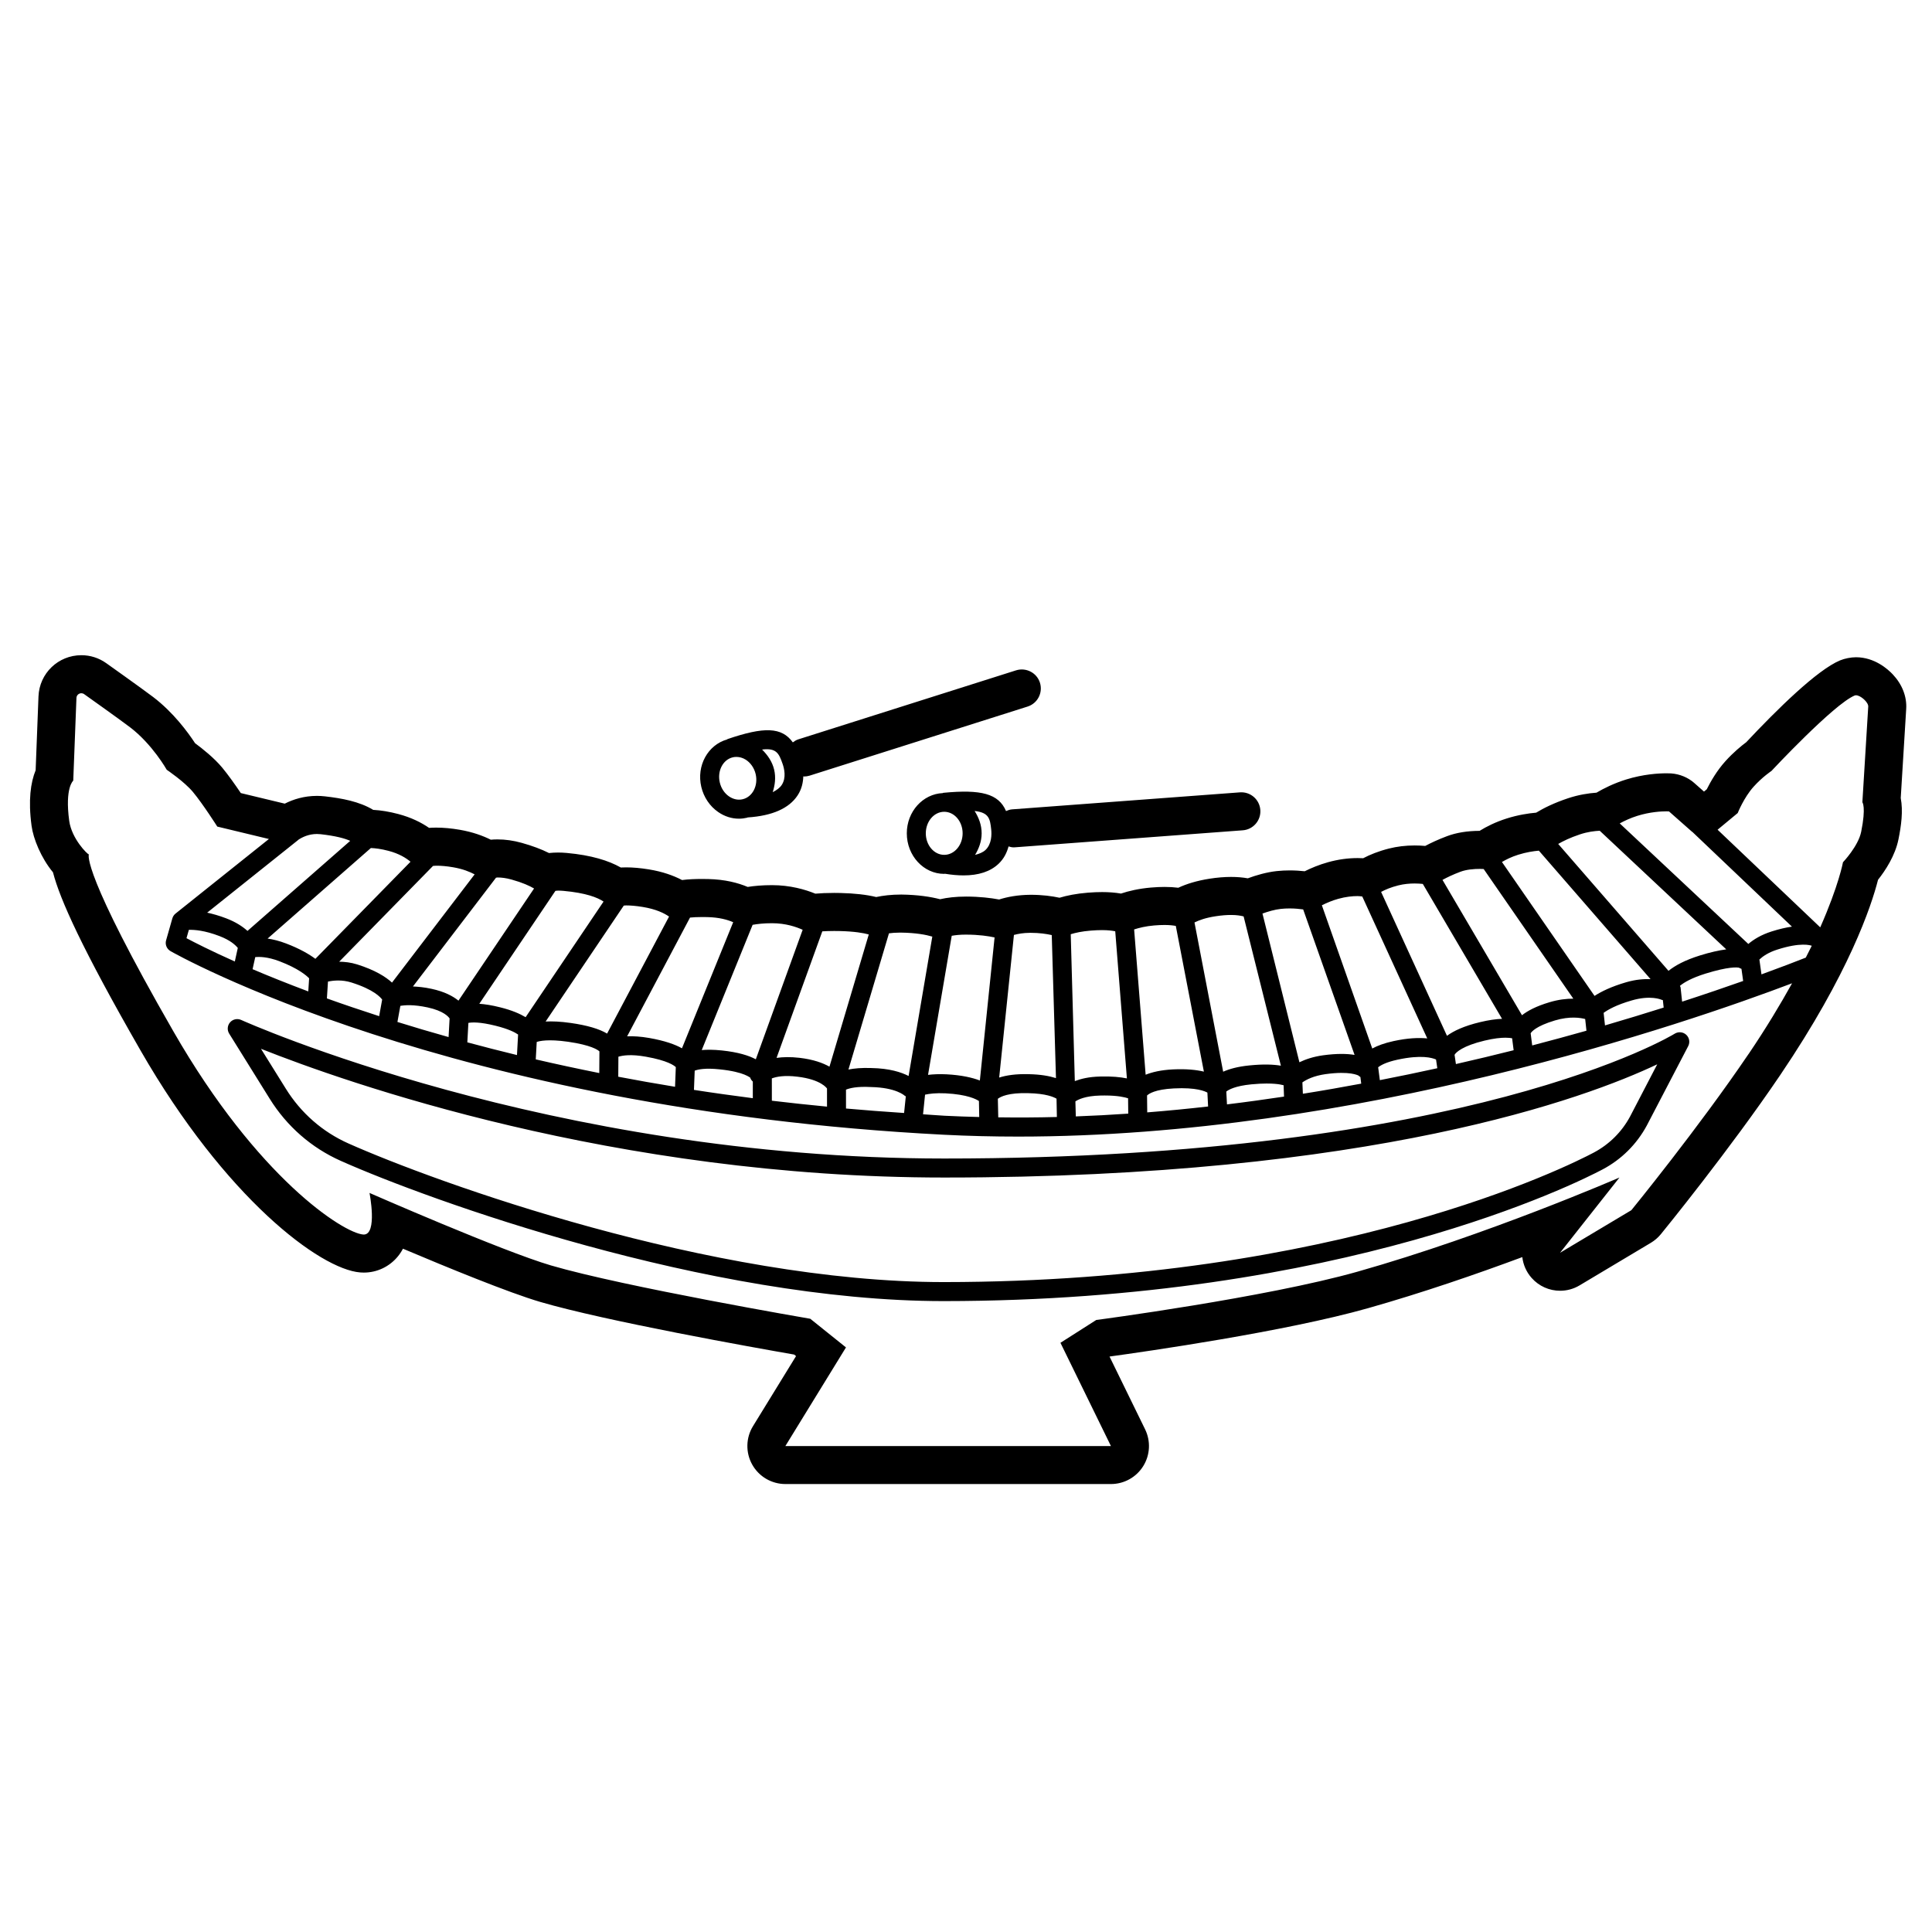 <?xml version="1.0" encoding="UTF-8"?>
<!-- Uploaded to: ICON Repo, www.iconrepo.com, Generator: ICON Repo Mixer Tools -->
<svg fill="#000000" width="800px" height="800px" version="1.1" viewBox="144 144 512 512" xmlns="http://www.w3.org/2000/svg">
 <path d="m334.32 359.19c1.688 1.172 3.586 1.77 5.512 1.77 0.719 0 1.438-0.09 2.148-0.254 0.059-0.016 0.102-0.062 0.16-0.078h0.031c6.504-0.434 10.945-2.402 13.199-5.836 1.102-1.672 1.457-3.422 1.516-5.062 0.059 0 0.105 0.055 0.164 0.055 0.5 0 1.02-0.078 1.52-0.234l57.742-18.301c2.656-0.836 4.121-3.672 3.281-6.328-0.836-2.648-3.672-4.094-6.32-3.277l-57.742 18.301c-0.539 0.172-0.992 0.469-1.426 0.789-2.938-4.09-7.633-4.172-17.309-0.867-0.047 0.016-0.059 0.074-0.105 0.094-5.094 1.434-8.164 6.949-6.84 12.578 0.652 2.746 2.242 5.109 4.469 6.652zm17.055-12.82c0.461 1.289 1.047 3.75-0.211 5.656-0.5 0.766-1.359 1.379-2.387 1.91 0.594-1.871 0.875-3.879 0.379-5.977-0.5-2.109-1.719-3.856-3.199-5.32 3.828-0.477 4.473 1.059 5.418 3.731zm-13.184-1.672c0.32-0.078 0.641-0.109 0.965-0.109 0.828 0 1.664 0.234 2.43 0.707 1.309 0.816 2.281 2.203 2.668 3.828 0.723 3.059-0.816 6.062-3.434 6.68-1.238 0.297-2.508 0.012-3.633-0.758-1.207-0.836-2.07-2.137-2.434-3.672-0.719-3.055 0.82-6.059 3.438-6.676zm72.418 14.242c-1.965-4.606-6.602-5.801-16.621-4.836-0.055 0.004-0.082 0.062-0.137 0.074-5.285 0.227-9.539 4.883-9.539 10.664 0 5.922 4.449 10.746 9.918 10.746 0.066 0 0.121-0.039 0.188-0.043 0.008 0 0.012 0.012 0.02 0.012 1.762 0.285 3.398 0.434 4.914 0.434 4 0 7.109-1.023 9.273-3.07 1.465-1.383 2.219-3.019 2.652-4.606 0.422 0.113 0.84 0.246 1.293 0.246 0.121 0 0.25 0 0.379-0.012l60.402-4.508c2.773-0.207 4.856-2.629 4.648-5.402s-2.609-4.852-5.398-4.656l-60.402 4.508c-0.57 0.043-1.09 0.234-1.59 0.449zm-21.262 5.898c0-3.148 2.188-5.707 4.879-5.707 2.691 0 4.879 2.559 4.879 5.707 0 3.148-2.188 5.707-4.879 5.707-2.691 0-4.879-2.559-4.879-5.707zm15.816 4.418c-0.664 0.621-1.637 1.016-2.754 1.297 1.004-1.68 1.738-3.566 1.738-5.715 0-2.234-0.781-4.199-1.863-5.918 3.824 0.422 4.086 2.074 4.394 4.875 0.145 1.359 0.148 3.887-1.516 5.461zm244-37.398c0.199-3.246-1.062-6.488-3.555-9.137-1.285-1.367-4.809-4.543-9.75-4.543-1.324 0-2.996 0.324-4.219 0.832-6.07 2.516-16.73 13.016-24.867 21.688-1.277 0.949-3.383 2.66-5.508 5.012-2.262 2.5-3.926 5.394-4.953 7.461l-0.734 0.609-2.613-2.309c-1.645-1.453-3.844-2.336-6.031-2.5 0 0-0.477-0.035-1.328-0.035-2.016 0-6.086 0.215-10.699 1.652-3.203 1-5.894 2.348-7.82 3.481-2.078 0.141-4.723 0.539-7.602 1.5-3.68 1.227-6.43 2.609-8.383 3.797-2.082 0.18-4.82 0.598-7.824 1.547-2.949 0.934-5.352 2.148-7.168 3.273-3.266 0.012-6.168 0.48-8.629 1.406-2.34 0.879-4.266 1.781-5.781 2.59-0.863-0.078-1.809-0.125-2.812-0.125-2.375 0-4.668 0.277-6.816 0.82-2.793 0.707-5.047 1.637-6.816 2.562-0.465-0.027-0.949-0.039-1.461-0.039-2.586 0-5.223 0.367-7.832 1.094-2.406 0.668-4.523 1.566-6.199 2.398-1.184-0.129-2.543-0.223-4.004-0.223-1.105 0-2.258 0.055-3.422 0.18-2.746 0.297-5.5 1.121-7.656 1.914-1.293-0.23-2.766-0.367-4.434-0.367-1.762 0-3.672 0.156-5.676 0.469-3.449 0.535-6.168 1.402-8.305 2.398-1.141-0.145-2.359-0.215-3.652-0.215-1.051 0-2.246 0.047-3.602 0.164-3.242 0.281-5.894 0.91-7.941 1.594-1.516-0.262-3.188-0.395-5.008-0.395-1.094 0-2.344 0.047-3.769 0.16-3.09 0.25-5.559 0.754-7.504 1.34-2.008-0.434-4.586-0.781-7.676-0.781-3.43 0.023-6.207 0.57-8.34 1.25-2.184-0.41-5.121-0.77-8.727-0.777-2.766 0-5.043 0.277-6.914 0.703-2.488-0.645-5.859-1.18-10.277-1.238h-0.016c-2.668 0-4.867 0.277-6.637 0.656-2.586-0.629-5.734-0.98-9.488-1.07l-1.645-0.02c-1.984 0-3.656 0.086-4.996 0.199-2.703-1.105-6.676-2.258-11.492-2.258-2.551 0-4.688 0.195-6.438 0.473-2.555-1.082-5.992-1.984-10.434-2.09l-1.656-0.02c-1.781 0-3.574 0.059-5.305 0.285-2.246-1.18-5.137-2.227-8.805-2.824-2.18-0.355-4.211-0.535-6.035-0.535-0.48 0-0.949 0.012-1.398 0.035-3.191-1.812-7.766-3.262-14.301-3.856-0.836-0.078-1.602-0.109-2.305-0.109-0.855 0-1.66 0.047-2.414 0.133-2.031-1.023-4.441-1.922-7.242-2.703-2.168-0.605-4.32-0.91-6.398-0.91-0.625 0-1.223 0.027-1.789 0.078-2.098-1.047-4.809-2.039-8.207-2.629-2.191-0.379-4.285-0.574-6.227-0.574-0.676 0-1.316 0.023-1.926 0.066-2.055-1.422-4.731-2.762-8.172-3.672-2.356-0.621-4.582-0.988-6.629-1.098-3.656-2.223-8.363-3.078-12.797-3.582-0.723-0.082-1.426-0.121-2.109-0.121-3.418 0-6.289 0.918-8.531 2.055l-11.645-2.801c-1.441-2.133-3.324-4.812-4.953-6.769-2.109-2.531-5.172-4.973-7.176-6.453-1.898-2.91-5.762-8.176-11.121-12.25-3.016-2.285-12.43-8.969-12.43-8.969-1.945-1.379-4.215-2.098-6.574-2.098-6.137 0-11.129 4.801-11.367 10.93l-0.754 19.562c-1.316 3.227-2 7.922-1.078 14.73 0.461 3.422 2.508 8.492 5.676 12.32 1.824 7.109 7.715 20.25 23.191 47.188 22.512 39.176 47.594 57.992 58.215 58.844 0.266 0.023 0.691 0.039 0.961 0.039 3.496 0 6.785-1.555 9.016-4.269 0.516-0.629 0.969-1.312 1.363-2.059 11.613 4.914 28.066 11.664 36.379 14.102 17.301 5.078 56.73 12.109 67.293 13.953l0.5 0.402-11.406 18.562c-1.91 3.109-1.992 7.008-0.211 10.191 1.781 3.184 5.144 5.156 8.793 5.156h86.277c3.477 0 6.707-1.793 8.547-4.738 1.84-2.949 2.031-6.637 0.504-9.762l-9.422-19.277 0.027-0.016c9.531-1.309 46.555-6.606 68.426-12.797 14.465-4.094 28.906-9.078 40.934-13.551 0.227 1.98 1.043 3.902 2.438 5.488 1.973 2.246 4.754 3.43 7.578 3.43 1.77 0 3.555-0.465 5.16-1.426l18.895-11.285c1.004-0.602 1.898-1.371 2.641-2.277 0.738-0.906 18.23-22.371 31.605-42.129 18.32-27.062 24.199-44.898 25.953-51.801 1.957-2.469 4.535-6.379 5.414-10.715 0.727-3.598 1.262-7.477 0.602-10.945zm-71.258 28.352c3.406-1.062 6.398-1.195 7.699-1.195 0.445 0 0.691 0.016 0.691 0.016l6.129 5.41h0.043l26.414 25.129c-1.539 0.215-3.316 0.621-5.363 1.27-2.816 0.891-4.797 2.133-6.195 3.32l-34.078-31.949c1.285-0.691 2.816-1.426 4.66-2zm44.645 37.57c-2.699 1.066-6.633 2.582-11.742 4.441l-0.551-3.938c0.914-0.855 2.402-1.895 4.785-2.644 6.164-1.973 8.688-1.145 9.094-1-0.48 0.992-1.051 2.082-1.586 3.141zm-428.5-7.359c1.488-0.043 4.176 0.145 8.117 1.652 2.844 1.094 4.176 2.324 4.852 3.141l-0.789 3.594c-6.312-2.82-10.613-5.008-12.809-6.176zm17.594 7.227c1.082-0.109 3.246-0.113 6.402 1.09 5.051 1.922 7.195 3.82 7.875 4.523l-0.223 3.477c-5.59-2.102-10.531-4.086-14.762-5.891zm19.273 6.481c1.457-0.301 3.703-0.543 6.223 0.246 5.918 1.867 7.688 3.906 8.137 4.527l-0.797 4.391c-4.914-1.594-9.605-3.172-13.848-4.703zm19.18 6.438c1.246-0.215 3.519-0.383 7.203 0.406 4.34 0.934 5.586 2.531 5.848 2.926l-0.27 4.938c-4.754-1.332-9.266-2.668-13.555-4.008zm18.031 4.516c0.969-0.18 3.012-0.289 7.199 0.75 3.445 0.859 5.102 1.73 5.973 2.328l-0.297 5.441c-4.559-1.105-8.934-2.231-13.156-3.371zm18.109 5.051c0.656-0.234 2.922-0.82 8.285-0.059 6.148 0.887 7.918 2.16 8.332 2.551l-0.039 5.746c-5.828-1.168-11.445-2.375-16.832-3.629zm21.645 3.906c1.16-0.344 3.367-0.707 7.305 0 5.766 1.023 7.477 2.332 7.91 2.762l-0.203 5.207c-5.16-0.848-10.18-1.73-15.047-2.664zm20.223 3.695c0.887-0.328 2.777-0.754 6.613-0.344 6.731 0.688 8.039 2.281 8.078 2.156 0.129 0.43 0.383 0.789 0.707 1.078v4.41c-5.32-0.691-10.543-1.414-15.598-2.203zm20.441 2.051c1.246-0.457 3.316-0.875 6.762-0.453 6.328 0.746 7.809 3.09 7.824 3.09 0.008 0.02 0.027 0.031 0.035 0.051v4.797c-4.953-0.488-9.867-0.992-14.617-1.57zm19.652 2.981c1.012-0.406 2.918-0.891 6.609-0.688 6.691 0.129 8.914 2.281 8.926 2.281h-0.004c0.082 0.102 0.227 0.094 0.32 0.18l-0.457 4.414c-5.215-0.352-10.375-0.727-15.391-1.184zm20.953 1.332c1.16-0.254 2.867-0.473 5.41-0.355 5.887 0.301 8.203 1.59 8.867 2.039l0.082 4.238c-3.055-0.082-6.106-0.18-9.156-0.336-1.965-0.102-3.801-0.273-5.738-0.387zm19.398 6.008-0.109-4.922c0.762-0.578 2.852-1.637 8.039-1.484 4.75 0.094 6.762 1.027 7.512 1.461l0.094 4.856c-5.164 0.133-10.348 0.16-15.535 0.09zm20.551-0.242-0.109-3.981c0.688-0.473 2.598-1.465 6.644-1.555 0.383-0.012 0.742-0.012 1.094-0.012 3.586 0 5.391 0.48 6.223 0.742l0.043 4.066c-4.609 0.316-9.242 0.566-13.895 0.738zm18.93-1.074-0.051-4.477c0.48-0.461 2.133-1.617 7.098-1.871 6.023-0.309 8.277 0.766 8.895 1.109l0.188 3.68c-5.336 0.598-10.707 1.133-16.129 1.559zm21.133-2.117-0.18-3.402c0.609-0.484 2.344-1.492 6.652-1.91 1.605-0.156 2.934-0.215 4.023-0.215 3.457 0 4.453 0.5 4.434 0.434 0.02 0.023 0.059 0.02 0.078 0.043l0.109 2.988c-4.988 0.742-10.02 1.445-15.117 2.062zm20.113-2.816-0.129-3.016c1.074-0.742 2.961-1.738 6.18-2.191 6.496-0.887 8.547 0.355 8.633 0.355v-0.012c0.145 0.191 0.379 0.277 0.562 0.43l0.215 1.75c-5.074 0.949-10.219 1.852-15.461 2.684zm20.398-3.606-0.445-3.414c0.742-0.582 2.16-1.363 5.137-2.012 6.297-1.363 9.195-0.496 10.199-0.043l0.336 2.309c-4.969 1.094-10.043 2.152-15.227 3.16zm20.16-4.266-0.359-2.445c0.359-0.688 2.258-2.41 7.93-3.762 2.527-0.609 4.328-0.777 5.559-0.777 0.832 0 1.402 0.078 1.762 0.148l0.406 3.172c-4.941 1.25-10.059 2.473-15.297 3.664zm20.215-4.934-0.41-3.223c0.238-0.398 1.402-1.898 6.438-3.402 3.996-1.191 6.836-0.691 8.012-0.375l0.336 3.098c-4.609 1.301-9.398 2.606-14.375 3.902zm19.289-5.309-0.359-3.328c1.184-0.852 3.336-2.094 7.394-3.273 5.066-1.496 7.856-0.234 7.938-0.195 0.113 0.059 0.246 0.055 0.367 0.098l0.211 1.973c-4.859 1.535-10.035 3.117-15.551 4.727zm20.441-6.293-0.41-3.793c-0.016-0.145-0.133-0.254-0.172-0.395 1.086-0.906 3.098-2.098 6.812-3.254 6.102-1.879 8.324-1.672 8.887-1.543 0.156 0.164 0.414 0.168 0.609 0.285l0.449 3.219c-4.695 1.66-10.129 3.516-16.176 5.481zm-27.113-44.32c2.141-0.715 3.918-0.902 5.281-0.973l33.527 31.434c-1.973 0.266-4.254 0.77-6.957 1.613-4.07 1.266-6.617 2.695-8.348 4.078l-29.23-33.629c1.324-0.758 3.133-1.656 5.727-2.523zm-16.355 5.394c2.156-0.68 4.055-0.961 5.504-1.09l29.598 34.051c-1.781-0.055-3.836 0.066-6.449 0.816-4.016 1.172-6.656 2.492-8.395 3.625l-24.539-35.492c1.133-0.656 2.496-1.348 4.281-1.91zm-15.293 4.504c1.621-0.609 3.598-0.762 5.191-0.762 0.395 0 0.648 0.023 0.984 0.039l23.754 34.352c-1.785-0.004-3.91 0.223-6.309 0.945-3.519 1.043-5.797 2.269-7.297 3.445l-21.066-35.867c1.172-0.633 2.68-1.379 4.742-2.152zm-16.477 3.617c1.512-0.383 3.008-0.512 4.344-0.512 0.805 0 1.523 0.051 2.176 0.117l20.996 35.75c-1.59 0.062-3.508 0.316-5.832 0.879-4.281 1.023-7.004 2.332-8.762 3.621l-17.457-38.137c1.109-0.586 2.523-1.211 4.535-1.719zm-15.887 3.555c1.992-0.555 3.734-0.727 5.137-0.727 0.523 0 0.805 0.07 1.227 0.109l17.219 37.609c-2.25-0.211-5.113-0.121-8.949 0.715-2.43 0.527-4.242 1.215-5.625 1.961l-13.355-37.957c1.191-0.594 2.644-1.238 4.348-1.711zm-15.234 2.668c0.793-0.086 1.578-0.121 2.332-0.121 1.379 0 2.594 0.121 3.602 0.258l13.621 38.559c-1.98-0.332-4.668-0.398-8.352 0.102-2.66 0.375-4.68 1.086-6.266 1.848l-9.789-39.414c1.484-0.527 3.211-1.051 4.852-1.23zm-17.305 1.957c1.629-0.254 2.992-0.348 4.129-0.348 1.523 0 2.551 0.184 3.328 0.383l9.875 39.559c-1.945-0.328-4.578-0.449-8.312-0.074-3.148 0.312-5.359 0.945-6.984 1.668l-7.598-39.551c1.242-0.605 2.902-1.227 5.562-1.637zm-16.242 2.43c1.031-0.09 1.938-0.125 2.734-0.125 1.293 0 2.219 0.109 2.992 0.246l7.441 38.613c-1.996-0.469-4.602-0.758-8.23-0.586-3.223 0.168-5.492 0.727-7.203 1.41l-3.051-38.504c1.344-0.43 3.043-0.859 5.316-1.055zm-16.773 1.363c1.121-0.09 2.102-0.129 2.957-0.129 1.594 0 2.648 0.145 3.492 0.312l3.09 38.988c-1.734-0.352-4.008-0.59-7.121-0.496-3.016 0.07-5.047 0.602-6.68 1.207l-1.082-38.922c1.23-0.375 2.887-0.762 5.344-0.961zm-15.992 0.59c2.387 0 4.234 0.289 5.617 0.598l1.117 37.902c-1.781-0.562-4.094-0.984-7.262-1.043-3.457-0.09-5.914 0.312-7.785 0.898l3.906-37.797c1.121-0.293 2.449-0.543 4.215-0.555 0.066-0.004 0.129-0.004 0.191-0.004zm-17.082 0.477c3.457 0.008 5.934 0.395 7.547 0.746l-3.902 37.914c-1.977-0.754-4.809-1.43-8.844-1.641-1.945-0.094-3.527-0.012-4.887 0.148l6.277-36.859c0.98-0.172 2.148-0.309 3.754-0.309h0.055zm-17.305-0.535c4.082 0.055 6.711 0.578 8.348 1.059l-6.281 36.938c-1.969-1.004-5.066-2.019-9.879-2.106-2.586-0.098-4.516 0.094-6.062 0.395l10.738-36.094c0.805-0.113 1.746-0.188 2.828-0.188 0.098-0.004 0.203-0.004 0.309-0.004zm-16.242-0.414c3.969 0.094 6.344 0.516 7.754 0.906l-10.418 35.035c-1.785-0.996-4.266-1.91-7.918-2.34-2.441-0.281-4.445-0.219-6.106 0.016l12.129-33.535c0.898-0.055 1.922-0.098 3.152-0.098 0.445 0 0.914 0.004 1.406 0.016zm-9.766-0.332-12.414 34.32c-1.848-0.988-4.664-1.891-9.066-2.348-2.102-0.219-3.828-0.219-5.266-0.098l13.484-33.191c1.277-0.223 2.898-0.426 5.125-0.426 3.68 0 6.477 0.992 8.137 1.742zm-25.246-3.363c3.18 0.074 5.367 0.715 6.836 1.355l-13.578 33.414c-1.816-1.023-4.535-2-8.66-2.731-2.34-0.41-4.258-0.508-5.867-0.445l16.664-31.469c0.871-0.082 1.871-0.141 3.188-0.141 0.445 0 0.918 0.004 1.418 0.016zm-10.164-0.141-16.418 31.012c-2.098-1.258-5.277-2.191-9.648-2.816-2.785-0.398-4.926-0.465-6.641-0.379l20.711-30.727c0.219-0.008 0.359-0.043 0.602-0.043 1.156 0 2.606 0.109 4.414 0.406 3.504 0.57 5.672 1.637 6.981 2.547zm-28.004-6.812c5.984 0.543 9.059 1.762 10.648 2.836l-20.652 30.641c-1.543-0.918-3.656-1.848-6.75-2.613-2.199-0.559-3.992-0.828-5.523-0.941l20.168-29.922c0.254-0.016 0.43-0.066 0.719-0.066 0.422 0 0.883 0.02 1.391 0.066zm-7.766-0.629-20.035 29.723c-1.461-1.188-3.695-2.394-7.137-3.133-1.922-0.418-3.496-0.559-4.926-0.625l22.012-28.824c0.168-0.008 0.227-0.059 0.406-0.059 1.023 0 2.258 0.141 3.695 0.543 2.996 0.836 4.754 1.66 5.984 2.375zm-21.398-5.613c2.555 0.441 4.348 1.188 5.648 1.871l-21.898 28.68c-1.688-1.543-4.481-3.316-9.23-4.816-1.691-0.531-3.293-0.699-4.766-0.723l24.863-25.375c0.305-0.016 0.535-0.059 0.879-0.059 1.23-0.004 2.723 0.109 4.504 0.422zm-11.344-1.477-25.211 25.73c-1.641-1.215-4.098-2.668-7.742-4.059-1.859-0.711-3.504-1.105-4.918-1.309l27.367-23.996c1.195 0.051 2.68 0.227 4.676 0.75 2.801 0.734 4.629 1.879 5.828 2.883zm-23.824-7.297c4.019 0.457 6.398 1.109 7.844 1.762l-27.223 23.867c-1.273-1.137-3.031-2.332-5.621-3.324-1.887-0.723-3.582-1.199-5.07-1.508l24.176-19.305-0.012-0.016c1.137-0.746 2.805-1.531 4.934-1.531 0.316 0 0.641 0.016 0.973 0.055zm378.43 58.234c-13.277 19.609-31.07 41.406-31.07 41.406l-18.895 11.285 15.742-19.941s-34.992 15.211-69.43 24.953c-24.301 6.875-69.23 12.801-69.23 12.801l-9.484 6.047 13.379 27.359h-86.277l16.059-26.137-9.461-7.59s-49.422-8.473-68.734-14.141c-12.906-3.789-48.07-19.207-48.07-19.207s2.168 11.027-1.523 11.027c-0.051 0-0.102 0-0.156-0.008-5.25-0.414-27.922-14.898-50.281-53.812-24.199-42.117-22.5-46.746-22.41-46.938-0.004 0.004-0.012 0.008-0.02 0.008-0.352 0-4.547-4.129-5.195-8.906-1.188-8.773 1.07-10.633 1.07-10.633l0.848-21.918c0.027-0.742 0.641-1.246 1.297-1.246 0.25 0 0.508 0.074 0.742 0.238 0 0 9.211 6.539 12.164 8.781 5.926 4.504 9.723 11.262 9.723 11.262s4.656 3.141 6.934 5.871c2.648 3.18 6.461 9.184 6.461 9.184l13.68 3.293-24.738 19.758c-0.41 0.324-0.703 0.777-0.848 1.277l-1.656 5.805c-0.32 1.102 0.156 2.281 1.156 2.863 0.719 0.422 73.48 41.891 204.92 48.668 6.574 0.336 13.145 0.492 19.711 0.492 89.801 0 176.68-29.855 205.11-40.629-3.121 5.617-6.805 11.773-11.508 18.727zm29.832-58.867c-0.777 3.832-4.82 8.062-4.82 8.062s-1.113 6.129-6.027 17.258l-27.203-25.875 5.336-4.422s1.625-4.113 4.227-6.996c2.344-2.594 4.703-4.148 4.703-4.148s16.516-17.703 22.051-19.996c0.109-0.043 0.23-0.066 0.359-0.066 1.238 0 3.316 1.879 3.246 2.988l-1.555 25.367c0 0.004 1.027 1.191-0.316 7.828zm-49.414 53.5c-0.527 0.336-54.367 33.082-193.59 33.082-104.51 0-185.5-36.359-186.31-36.723-1-0.445-2.195-0.219-2.934 0.629-0.734 0.836-0.832 2.047-0.246 2.992l10.734 17.25c4.539 7.309 11.055 13.008 18.84 16.473 23.211 10.344 97.152 37.164 159.81 37.164h0.109c105.66-0.07 167.76-31.332 174.49-34.902 4.973-2.637 9.008-6.641 11.695-11.609l10.98-21.059c0.527-1.004 0.309-2.242-0.527-3.012-0.836-0.77-2.082-0.875-3.051-0.285zm-11.852 21.992c-2.195 4.062-5.516 7.352-9.609 9.523-6.617 3.504-67.684 34.242-172.13 34.312h-0.109c-61.781 0-134.82-26.508-157.77-36.734-6.859-3.051-12.602-8.07-16.605-14.523l-6.578-10.566c22.391 8.895 93.598 34.117 181.05 34.117 113.59 0 170.15-21.086 188.97-30.004z"/>
</svg>